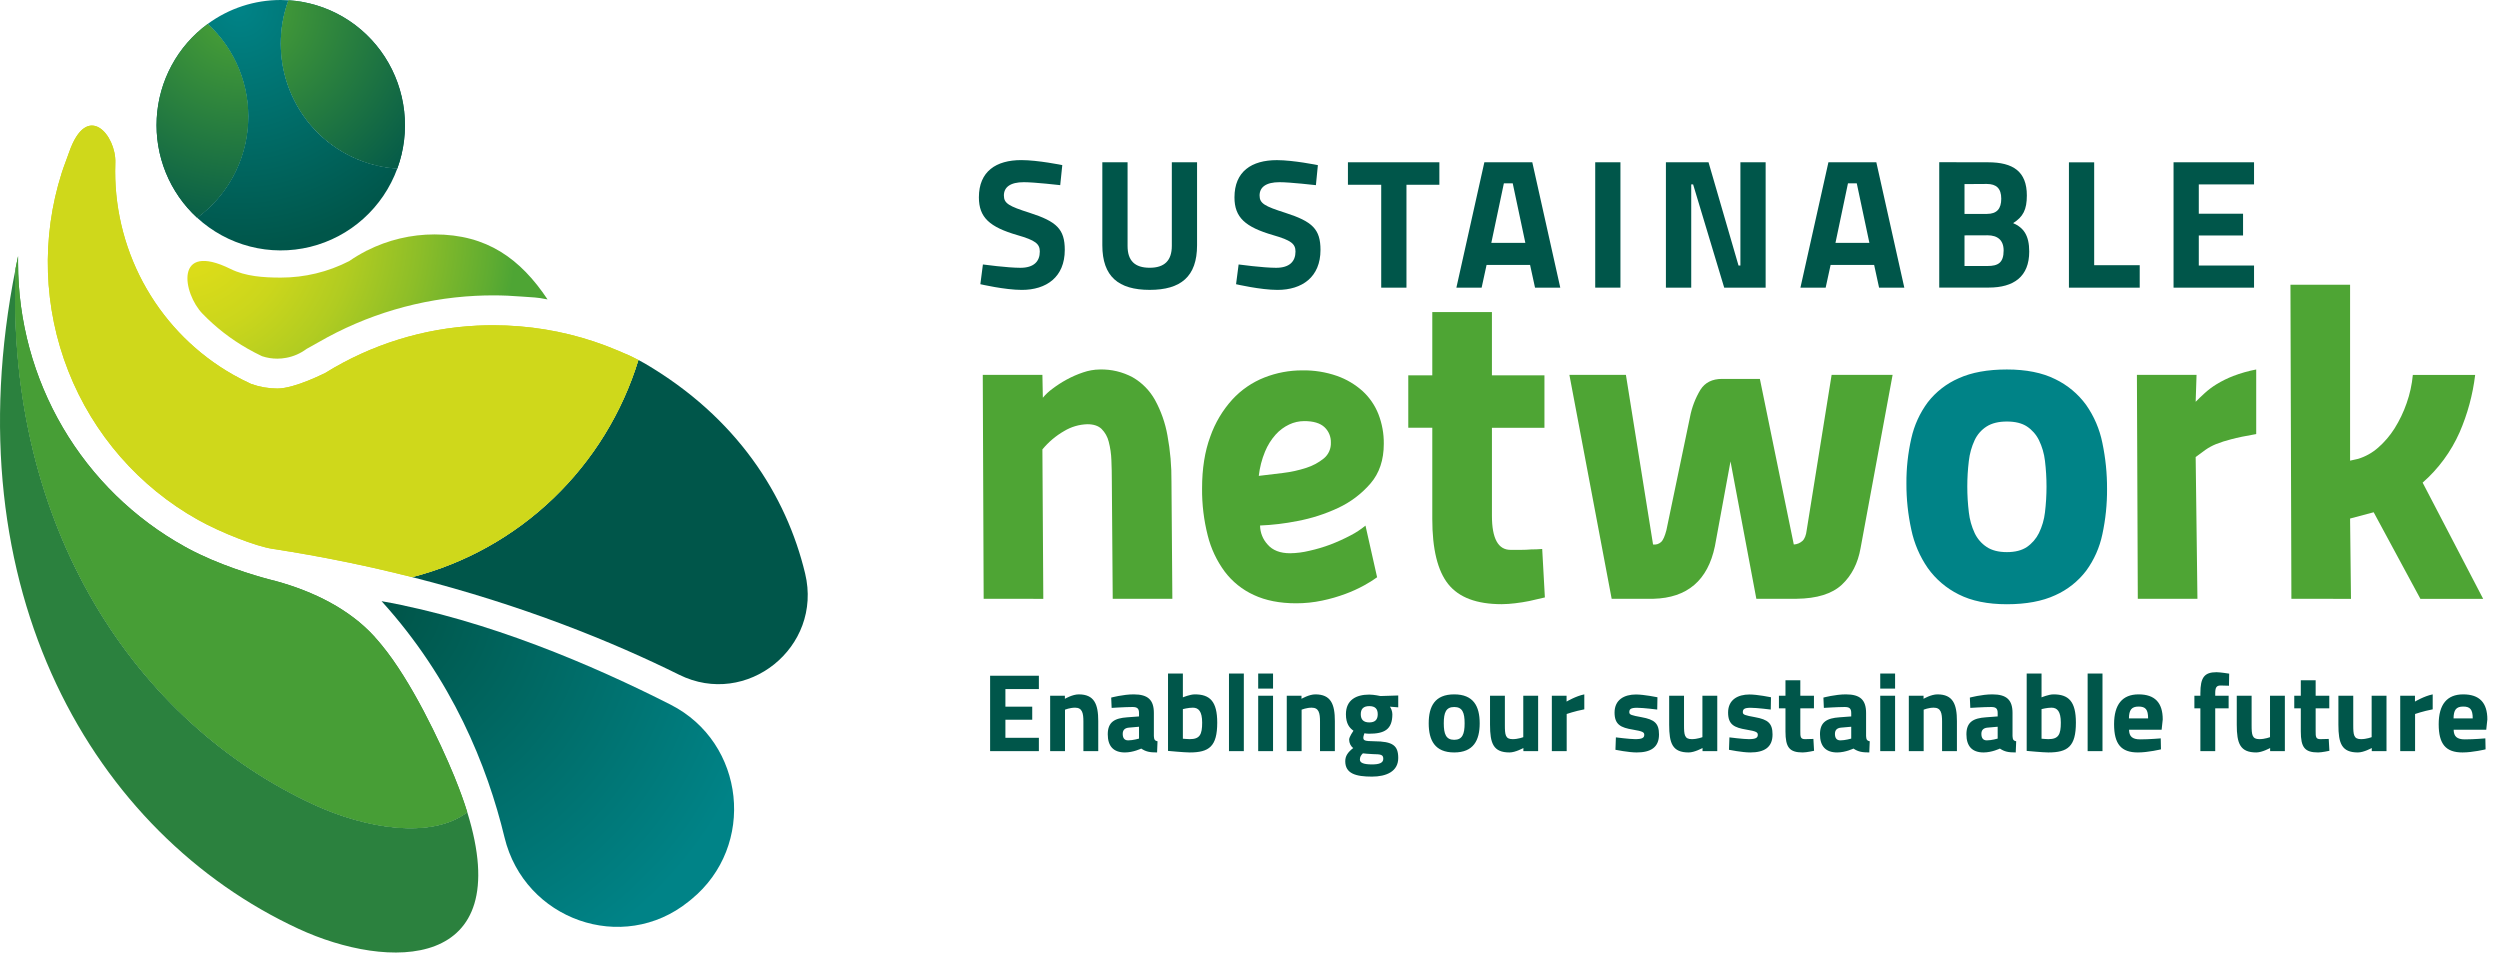 <svg width="203" height="78" viewBox="0 0 203 78" fill="none" xmlns="http://www.w3.org/2000/svg">
<path d="M22.802 3.541C22.801 2.34 23.011 1.149 23.423 0.022C23.218 0.008 23.011 1.75686e-05 22.802 1.75686e-05C20.668 -0.004 18.588 0.678 16.864 1.946C17.971 2.962 18.839 4.214 19.406 5.61C19.973 7.006 20.224 8.512 20.141 10.018C20.059 11.525 19.645 12.994 18.929 14.319C18.213 15.643 17.214 16.791 16.003 17.678C17.224 18.801 18.701 19.604 20.302 20.017C21.904 20.43 23.581 20.439 25.188 20.045C26.794 19.65 28.279 18.864 29.512 17.754C30.746 16.645 31.69 15.247 32.262 13.683C29.701 13.524 27.296 12.386 25.538 10.502C23.781 8.617 22.802 6.128 22.802 3.541V3.541Z" fill="url(#paint0_radial)"/>
<path d="M23.423 0.021C22.88 1.508 22.689 3.103 22.866 4.677C23.042 6.252 23.581 7.763 24.44 9.09C25.299 10.417 26.453 11.523 27.811 12.321C29.169 13.118 30.693 13.585 32.262 13.683C32.805 12.196 32.996 10.602 32.819 9.027C32.642 7.453 32.103 5.942 31.245 4.615C30.386 3.288 29.232 2.181 27.874 1.384C26.515 0.586 24.991 0.12 23.423 0.021V0.021Z" fill="url(#paint1_radial)"/>
<path d="M23.423 0.021C22.88 1.508 22.689 3.103 22.866 4.677C23.042 6.252 23.581 7.763 24.44 9.09C25.299 10.417 26.453 11.523 27.811 12.321C29.169 13.118 30.693 13.585 32.262 13.683C32.805 12.196 32.996 10.602 32.819 9.027C32.642 7.453 32.103 5.942 31.245 4.615C30.386 3.288 29.232 2.181 27.874 1.384C26.515 0.586 24.991 0.12 23.423 0.021V0.021Z" fill="url(#paint2_radial)"/>
<path d="M20.16 9.457C20.161 8.043 19.868 6.644 19.3 5.35C18.733 4.057 17.903 2.897 16.864 1.946C15.654 2.833 14.655 3.981 13.939 5.306C13.223 6.63 12.809 8.099 12.726 9.606C12.644 11.112 12.895 12.618 13.462 14.014C14.029 15.41 14.897 16.662 16.003 17.678C17.291 16.736 18.34 15.5 19.062 14.071C19.785 12.643 20.161 11.061 20.16 9.457V9.457Z" fill="url(#paint3_radial)"/>
<path d="M20.16 9.457C20.161 8.043 19.868 6.644 19.3 5.35C18.733 4.057 17.903 2.897 16.864 1.946C15.654 2.833 14.655 3.981 13.939 5.306C13.223 6.63 12.809 8.099 12.726 9.606C12.644 11.112 12.895 12.618 13.462 14.014C14.029 15.41 14.897 16.662 16.003 17.678C17.291 16.736 18.34 15.5 19.062 14.071C19.785 12.643 20.161 11.061 20.16 9.457V9.457Z" fill="url(#paint4_radial)"/>
<path d="M54.449 57.216C48.163 54.023 39.573 50.342 30.983 48.815C36.723 55.138 39.565 62.194 40.967 67.996C42.587 74.696 50.559 77.516 55.905 73.214L56.141 73.023C61.422 68.697 60.528 60.305 54.449 57.216Z" fill="url(#paint5_radial)"/>
<path d="M25.457 65.322C11.077 58.66 0.436 42.913 1.27 21.791C-3.968 47.959 7.647 67.73 24.235 75.417C31.52 78.793 41.964 78.916 37.942 65.951C35.043 68.157 29.715 67.295 25.457 65.322Z" fill="url(#paint6_radial)"/>
<path d="M25.457 65.323C29.712 67.295 35.043 68.157 37.942 65.952C37.678 65.1 37.349 64.189 36.956 63.219L36.896 63.065C35.725 60.215 33.386 55.279 30.979 52.364L30.942 52.32L30.832 52.188L30.663 51.99L30.653 51.979C30.579 51.894 30.5 51.809 30.429 51.726V51.717C28.378 49.453 25.453 48.027 22.436 47.193L22.401 47.184C22.225 47.136 22.049 47.09 21.872 47.048C20.663 46.726 17.73 45.864 15.246 44.52L15.003 44.386C10.905 42.118 7.487 38.781 5.106 34.726C2.725 30.67 1.468 26.044 1.467 21.332C1.467 21.154 1.467 20.977 1.467 20.801C1.395 21.133 1.329 21.461 1.264 21.791C0.436 42.913 11.079 58.66 25.457 65.323Z" fill="url(#paint7_radial)"/>
<path d="M25.457 65.323C29.712 67.295 35.043 68.157 37.942 65.952C37.678 65.1 37.349 64.189 36.956 63.219L36.896 63.065C35.725 60.215 33.386 55.279 30.979 52.364L30.942 52.32L30.832 52.188L30.663 51.99L30.653 51.979C30.579 51.894 30.5 51.809 30.429 51.726V51.717C28.378 49.453 25.453 48.027 22.436 47.193L22.401 47.184C22.225 47.136 22.049 47.09 21.872 47.048C20.663 46.726 17.73 45.864 15.246 44.52L15.003 44.386C10.905 42.118 7.487 38.781 5.106 34.726C2.725 30.67 1.468 26.044 1.467 21.332C1.467 21.154 1.467 20.977 1.467 20.801C1.395 21.133 1.329 21.461 1.264 21.791C0.436 42.913 11.079 58.66 25.457 65.323Z" fill="url(#paint8_radial)"/>
<path d="M35.291 19.035C33.383 19.033 31.501 19.482 29.796 20.345V20.334L29.738 20.374C29.259 20.619 28.797 20.896 28.353 21.202C26.634 22.084 24.731 22.543 22.802 22.541C21.373 22.541 19.939 22.441 18.725 21.841C14.126 19.572 14.833 23.816 16.453 25.483C17.53 26.593 18.757 27.544 20.097 28.307C20.485 28.529 20.883 28.735 21.279 28.924C21.679 29.057 22.098 29.124 22.519 29.123C22.76 29.123 23.002 29.1 23.239 29.055C23.837 28.946 24.401 28.699 24.888 28.334L25.864 27.789C29.765 25.536 34.139 24.245 38.629 24.02C39.103 23.997 39.578 23.984 40.038 23.984C40.803 23.984 41.602 24.018 42.391 24.083C43.431 24.169 43.443 24.114 44.462 24.313C42.259 21.008 39.533 19.035 35.291 19.035Z" fill="url(#paint9_radial)"/>
<path d="M65.378 46.576C63.848 40.192 59.817 33.883 52.352 29.51C52.183 29.413 52.012 29.319 51.839 29.23C50.527 33.507 48.148 37.374 44.931 40.461C41.714 43.548 37.766 45.752 33.463 46.862C42.489 49.151 49.8 52.14 55.15 54.791C60.631 57.509 66.816 52.561 65.378 46.576Z" fill="url(#paint10_radial)"/>
<path d="M51.839 29.23C51.291 28.943 50.724 28.695 50.156 28.459C47.624 27.385 44.939 26.724 42.201 26.5C41.487 26.44 40.768 26.41 40.044 26.409C39.611 26.409 39.18 26.42 38.751 26.441C34.38 26.653 30.132 27.976 26.404 30.288C26.378 30.288 23.957 31.548 22.525 31.548C21.795 31.547 21.07 31.419 20.383 31.171C19.88 30.94 19.39 30.688 18.911 30.416C16.01 28.767 13.595 26.369 11.916 23.469C10.236 20.569 9.352 17.271 9.353 13.913C9.353 13.677 9.353 13.45 9.365 13.218C9.448 11.015 7.074 8.114 5.597 12.403C5.411 12.946 5.189 13.483 5.015 14.029C3.337 19.295 3.526 24.985 5.547 30.127C7.569 35.269 11.299 39.544 16.099 42.222C17.967 43.264 20.794 44.361 22.121 44.565C26.152 45.182 29.935 45.97 33.457 46.863C37.761 45.753 41.71 43.55 44.928 40.463C48.147 37.376 50.526 33.508 51.839 29.23V29.23Z" fill="url(#paint11_radial)"/>
<path d="M51.839 29.23C51.291 28.943 50.724 28.695 50.156 28.459C47.624 27.385 44.939 26.724 42.201 26.5C41.487 26.44 40.768 26.41 40.044 26.409C39.611 26.409 39.18 26.42 38.751 26.441C34.38 26.653 30.132 27.976 26.404 30.288C26.378 30.288 23.957 31.548 22.525 31.548C21.795 31.547 21.07 31.419 20.383 31.171C19.88 30.94 19.39 30.688 18.911 30.416C16.01 28.767 13.595 26.369 11.916 23.469C10.236 20.569 9.352 17.271 9.353 13.913C9.353 13.677 9.353 13.45 9.365 13.218C9.448 11.015 7.074 8.114 5.597 12.403C5.411 12.946 5.189 13.483 5.015 14.029C3.337 19.295 3.526 24.985 5.547 30.127C7.569 35.269 11.299 39.544 16.099 42.222C17.967 43.264 20.794 44.361 22.121 44.565C26.152 45.182 29.935 45.97 33.457 46.863C37.761 45.753 41.71 43.55 44.928 40.463C48.147 37.376 50.526 33.508 51.839 29.23V29.23Z" fill="url(#paint12_radial)"/>
<path d="M86.09 15.034C86.09 15.034 83.996 14.794 83.134 14.794C82.036 14.794 81.516 15.198 81.516 15.873C81.516 16.518 81.917 16.742 83.61 17.281C85.793 17.985 86.46 18.599 86.46 20.29C86.46 22.507 84.961 23.54 82.971 23.54C81.594 23.54 79.605 23.077 79.605 23.077L79.812 21.475C79.812 21.475 81.8 21.745 82.856 21.745C83.956 21.745 84.432 21.22 84.432 20.426C84.432 19.798 84.075 19.513 82.619 19.094C80.347 18.435 79.486 17.656 79.486 16.024C79.486 13.915 80.881 13 82.931 13C84.282 13 86.258 13.406 86.258 13.406L86.09 15.034Z" fill="#00564A"/>
<path d="M93.355 21.742C94.557 21.742 95.152 21.157 95.152 19.96V13.174H97.201V19.914C97.201 22.46 95.881 23.538 93.355 23.538C90.829 23.538 89.509 22.459 89.509 19.914V13.177H91.559V19.963C91.556 21.173 92.149 21.742 93.355 21.742Z" fill="#00564A"/>
<path d="M109.452 13.177H116.877V15.003H114.205V23.358H112.155V15.003H109.452V13.177Z" fill="#00564A"/>
<path d="M120.53 13.177H124.422L126.694 23.356H124.644L124.243 21.515H120.709L120.309 23.356H118.259L120.53 13.177ZM121.095 19.72H123.858L122.833 14.885H122.115L121.095 19.72Z" fill="#00564A"/>
<path d="M129.532 13.177H131.58V23.356H129.532V13.177Z" fill="#00564A"/>
<path d="M135.272 13.177H138.732L141.168 21.561H141.321V13.177H143.37V23.356H140.005L137.481 14.973H137.328V23.356H135.272V13.177Z" fill="#00564A"/>
<path d="M148.468 13.177H152.358L154.63 23.356H152.581L152.181 21.515H148.645L148.244 23.356H146.195L148.468 13.177ZM149.04 19.72H151.794L150.769 14.885H150.056L149.04 19.72Z" fill="#00564A"/>
<path d="M161.431 13.178C163.466 13.178 164.58 13.926 164.58 15.872C164.58 17.026 164.274 17.609 163.466 18.117C164.327 18.492 164.773 19.122 164.773 20.431C164.773 22.467 163.51 23.351 161.491 23.351H157.466V13.171L161.431 13.178ZM159.518 14.948V17.369H161.344C162.146 17.369 162.502 16.95 162.502 16.136C162.502 15.297 162.101 14.937 161.329 14.937L159.518 14.948ZM159.518 19.112V21.599H161.389C162.235 21.599 162.695 21.344 162.695 20.34C162.695 19.503 162.205 19.106 161.389 19.106L159.518 19.112Z" fill="#00564A"/>
<path d="M167.997 23.358V13.179H170.047V21.533H173.745V23.359L167.997 23.358Z" fill="#00564A"/>
<path d="M176.492 13.177H183.028V14.974H178.542V17.354H182.136V19.121H178.542V21.561H183.028V23.358H176.492V13.177Z" fill="#00564A"/>
<path d="M79.873 48.621L79.801 30.439H84.643L84.679 32.297C84.907 32.022 85.168 31.778 85.457 31.569C85.823 31.291 86.209 31.041 86.613 30.821C87.041 30.588 87.489 30.393 87.95 30.238C88.386 30.087 88.844 30.007 89.305 30.002C90.236 29.977 91.157 30.197 91.978 30.639C92.735 31.076 93.36 31.712 93.786 32.479C94.278 33.377 94.619 34.35 94.797 35.359C95.026 36.596 95.135 37.853 95.123 39.111L95.195 48.621H90.353L90.281 39.111C90.281 38.505 90.269 37.922 90.245 37.362C90.228 36.858 90.156 36.356 90.029 35.868C89.933 35.475 89.733 35.116 89.449 34.83C89.184 34.575 88.799 34.447 88.293 34.447C87.63 34.466 86.983 34.655 86.414 34.998C85.739 35.384 85.139 35.891 84.643 36.492L84.716 48.626L79.873 48.621Z" fill="#4EA534"/>
<path d="M121.145 34.739V41.881C121.145 43.732 121.652 44.655 122.665 44.649H123.492C123.781 44.649 124.058 44.637 124.323 44.614C124.612 44.614 124.914 44.602 125.227 44.577L125.444 48.511C125.034 48.61 124.612 48.706 124.179 48.803C123.818 48.877 123.433 48.937 123.023 48.986C122.663 49.031 122.301 49.055 121.938 49.059C119.913 49.059 118.468 48.518 117.601 47.436C116.734 46.355 116.301 44.588 116.302 42.136V34.733H114.352V30.476H116.302V25.338H121.144V30.476H125.409V34.739H121.145Z" fill="#4EA534"/>
<path d="M132.024 30.439L134.228 44.213C134.345 44.23 134.464 44.22 134.576 44.186C134.689 44.151 134.793 44.092 134.88 44.013C135.048 43.858 135.186 43.533 135.313 43.047L137.228 33.864C137.377 33.078 137.665 32.325 138.079 31.642C138.452 31.059 139.036 30.767 139.831 30.767H142.902L145.656 44.213C145.917 44.2 146.166 44.097 146.361 43.922C146.542 43.752 146.655 43.459 146.704 43.047L148.728 30.439H153.68L151.079 44.505C150.862 45.739 150.356 46.728 149.562 47.474C148.767 48.219 147.538 48.602 145.875 48.621H142.615L140.517 37.466L139.249 44.358C138.671 47.128 137.009 48.549 134.262 48.621H130.867L127.435 30.439H132.024Z" fill="#4EA534"/>
<path d="M162.961 30.002C164.527 30.002 165.834 30.264 166.882 30.786C167.878 31.265 168.741 31.984 169.394 32.88C170.042 33.805 170.491 34.855 170.713 35.965C170.971 37.192 171.098 38.444 171.092 39.699C171.101 40.936 170.973 42.17 170.713 43.379C170.49 44.453 170.04 45.466 169.394 46.349C168.735 47.212 167.871 47.895 166.882 48.334C165.834 48.819 164.527 49.063 162.961 49.064C161.396 49.065 160.088 48.797 159.039 48.262C158.043 47.767 157.184 47.034 156.536 46.126C155.888 45.188 155.433 44.129 155.199 43.01C154.93 41.778 154.796 40.52 154.801 39.258C154.793 38.025 154.926 36.796 155.199 35.595C155.434 34.534 155.89 33.535 156.536 32.664C157.198 31.812 158.062 31.142 159.048 30.715C160.091 30.24 161.396 30.002 162.961 30.002ZM162.961 44.832C163.634 44.832 164.176 44.692 164.587 44.414C165.003 44.126 165.339 43.737 165.563 43.283C165.819 42.756 165.984 42.189 166.051 41.607C166.219 40.215 166.219 38.809 166.051 37.418C165.984 36.835 165.819 36.268 165.563 35.741C165.341 35.29 165.004 34.907 164.587 34.629C164.179 34.362 163.637 34.228 162.961 34.228C162.285 34.228 161.737 34.362 161.317 34.629C160.893 34.899 160.554 35.285 160.341 35.741C160.095 36.271 159.937 36.837 159.871 37.418C159.702 38.809 159.702 40.216 159.871 41.607C159.937 42.187 160.095 42.754 160.341 43.283C160.557 43.743 160.895 44.134 161.317 44.414C161.739 44.693 162.287 44.833 162.961 44.832Z" fill="#008387"/>
<path d="M173.517 30.439H178.36L178.288 32.626C178.504 32.407 178.747 32.171 179.029 31.915C179.33 31.642 179.657 31.398 180.005 31.187C180.431 30.929 180.878 30.709 181.342 30.53C181.946 30.299 182.569 30.123 183.204 30.002V35.246C182.359 35.391 181.685 35.531 181.18 35.666C180.756 35.772 180.34 35.905 179.933 36.065C179.633 36.187 179.348 36.343 179.082 36.528C178.842 36.697 178.577 36.892 178.288 37.111L178.432 48.624H173.589L173.517 30.439Z" fill="#4EA534"/>
<path d="M186.061 48.621L185.985 23.122H190.827V37.405L191.478 37.259C192.079 37.076 192.633 36.766 193.105 36.349C193.624 35.895 194.074 35.367 194.442 34.782C194.842 34.141 195.17 33.457 195.418 32.741C195.68 32 195.849 31.229 195.922 30.445H200.983C200.789 32.053 200.363 33.625 199.718 35.109C199.025 36.673 198.001 38.066 196.718 39.19L201.633 48.627H196.537L192.742 41.596L190.827 42.105L190.9 48.627L186.061 48.621Z" fill="#4EA534"/>
<path d="M106.852 15.035C106.852 15.035 104.758 14.794 103.897 14.794C102.798 14.794 102.278 15.198 102.278 15.874C102.278 16.518 102.679 16.742 104.373 17.282C106.556 17.985 107.224 18.599 107.224 20.291C107.224 22.507 105.723 23.54 103.733 23.54C102.356 23.54 100.368 23.078 100.368 23.078L100.576 21.475C100.576 21.475 102.564 21.745 103.62 21.745C104.718 21.745 105.194 21.221 105.194 20.427C105.194 19.799 104.838 19.513 103.381 19.094C101.105 18.432 100.239 17.653 100.239 16.028C100.239 13.918 101.634 13.003 103.684 13.003C105.035 13.003 107.012 13.409 107.012 13.409L106.852 15.035Z" fill="#00564A"/>
<path d="M111.821 46.874C111.485 47.114 111.136 47.333 110.773 47.531C110.285 47.799 109.778 48.03 109.256 48.222C108.638 48.452 108.004 48.635 107.359 48.769C106.663 48.916 105.954 48.989 105.243 48.988C103.917 48.988 102.773 48.763 101.81 48.313C100.877 47.887 100.063 47.234 99.444 46.411C98.798 45.535 98.33 44.539 98.067 43.481C97.75 42.231 97.596 40.944 97.608 39.654C97.608 38.052 97.831 36.65 98.276 35.447C98.667 34.335 99.275 33.312 100.065 32.441C100.787 31.655 101.676 31.045 102.665 30.655C103.647 30.268 104.692 30.071 105.746 30.075C106.706 30.057 107.662 30.21 108.569 30.526C109.335 30.796 110.04 31.215 110.646 31.759C111.21 32.278 111.649 32.919 111.93 33.635C112.226 34.401 112.374 35.218 112.364 36.041C112.364 37.352 112.003 38.426 111.28 39.264C110.55 40.108 109.65 40.785 108.641 41.251C107.593 41.74 106.488 42.095 105.352 42.307C104.351 42.508 103.336 42.63 102.317 42.671C102.323 43.244 102.541 43.794 102.928 44.213C103.336 44.688 103.948 44.925 104.764 44.924C105.288 44.916 105.809 44.849 106.319 44.724C106.904 44.595 107.479 44.424 108.041 44.213C108.592 44.001 109.131 43.757 109.654 43.481C110.089 43.259 110.499 42.99 110.877 42.679L111.821 46.874ZM105.899 34.193C105.481 34.195 105.067 34.288 104.688 34.466C104.27 34.663 103.896 34.941 103.586 35.285C103.221 35.694 102.927 36.164 102.719 36.673C102.459 37.302 102.289 37.964 102.213 38.641C102.839 38.568 103.496 38.489 104.183 38.404C104.827 38.328 105.463 38.188 106.08 37.986C106.599 37.821 107.084 37.559 107.507 37.214C107.691 37.059 107.837 36.864 107.934 36.642C108.031 36.421 108.077 36.181 108.067 35.939C108.074 35.704 108.031 35.47 107.941 35.253C107.851 35.036 107.715 34.842 107.544 34.682C107.19 34.355 106.642 34.192 105.899 34.193Z" fill="#4EA534"/>
<path d="M80.397 60.991H84.357V59.911H81.639V58.444H83.817V57.382H81.639V55.951H84.357V54.871H80.397V60.991ZM86.478 60.991V57.625C86.478 57.625 86.874 57.463 87.297 57.463C87.882 57.463 87.972 57.904 87.972 58.588V60.991H89.178V58.552C89.178 57.175 88.854 56.383 87.594 56.383C87.081 56.383 86.469 56.743 86.469 56.743V56.491H85.272V60.991H86.478ZM93.694 57.895C93.694 56.842 93.226 56.383 92.056 56.383C91.192 56.383 90.229 56.644 90.229 56.644L90.265 57.481C90.265 57.481 91.363 57.409 91.957 57.409C92.317 57.409 92.488 57.508 92.488 57.895V58.174L91.525 58.246C90.535 58.318 89.95 58.606 89.95 59.623C89.95 60.577 90.4 61.099 91.345 61.099C92.02 61.099 92.668 60.784 92.668 60.784C93.046 61.036 93.352 61.099 93.955 61.099L93.991 60.19C93.748 60.145 93.712 60.037 93.694 59.767V57.895ZM92.488 59.011V59.974C92.488 59.974 91.993 60.118 91.606 60.118C91.282 60.118 91.165 59.902 91.165 59.587C91.165 59.263 91.354 59.11 91.669 59.083L92.488 59.011ZM97.021 56.383C96.625 56.383 96.049 56.626 96.049 56.626V54.691H94.843V60.973C94.843 60.973 96.166 61.099 96.598 61.099C98.182 61.099 98.839 60.613 98.839 58.678C98.839 56.95 98.245 56.383 97.021 56.383ZM96.598 60.019C96.463 60.019 96.049 59.983 96.049 59.983V57.58C96.049 57.58 96.499 57.463 96.859 57.463C97.327 57.463 97.615 57.769 97.615 58.678C97.615 59.65 97.426 60.019 96.598 60.019ZM99.793 60.991H100.999V54.691H99.793V60.991ZM102.165 60.991H103.371V56.491H102.165V60.991ZM102.165 55.915H103.371V54.691H102.165V55.915ZM105.691 60.991V57.625C105.691 57.625 106.087 57.463 106.51 57.463C107.095 57.463 107.185 57.904 107.185 58.588V60.991H108.391V58.552C108.391 57.175 108.067 56.383 106.807 56.383C106.294 56.383 105.682 56.743 105.682 56.743V56.491H104.485V60.991H105.691ZM111.404 63.061C112.565 63.061 113.537 62.647 113.537 61.549C113.537 60.541 113.105 60.199 111.575 60.19C110.81 60.181 110.702 60.127 110.702 59.893C110.702 59.776 110.792 59.542 110.792 59.542C110.873 59.56 111.062 59.578 111.161 59.578C112.394 59.578 113.06 59.254 113.06 57.994C113.06 57.733 112.943 57.508 112.862 57.382L113.537 57.436V56.473L112.088 56.518C112.088 56.518 111.575 56.401 111.179 56.401C110.126 56.401 109.289 56.833 109.289 57.994C109.289 58.777 109.586 59.11 109.901 59.335C109.901 59.335 109.55 59.83 109.55 60.055C109.55 60.334 109.685 60.604 109.883 60.739C109.433 61.09 109.235 61.396 109.235 61.81C109.235 62.818 110.09 63.061 111.404 63.061ZM111.476 61.234C112.142 61.243 112.322 61.279 112.322 61.621C112.322 61.945 111.998 62.071 111.413 62.071C110.738 62.071 110.423 61.945 110.423 61.684C110.423 61.459 110.513 61.324 110.666 61.171C110.666 61.171 111.224 61.234 111.476 61.234ZM111.188 58.66C110.702 58.66 110.495 58.417 110.495 57.994C110.495 57.571 110.702 57.337 111.188 57.337C111.674 57.337 111.872 57.571 111.872 57.994C111.872 58.417 111.674 58.66 111.188 58.66ZM118.081 56.383C116.515 56.383 116.011 57.346 116.011 58.732C116.011 60.118 116.515 61.099 118.081 61.099C119.647 61.099 120.151 60.118 120.151 58.732C120.151 57.346 119.647 56.383 118.081 56.383ZM118.081 60.073C117.415 60.073 117.235 59.605 117.235 58.732C117.235 57.859 117.415 57.409 118.081 57.409C118.747 57.409 118.927 57.859 118.927 58.732C118.927 59.605 118.747 60.073 118.081 60.073ZM123.69 56.491V59.857C123.69 59.857 123.276 60.019 122.826 60.019C122.232 60.019 122.196 59.668 122.196 58.867V56.491H120.99V58.849C120.99 60.37 121.26 61.099 122.574 61.099C123.051 61.099 123.699 60.739 123.699 60.739V60.991H124.896V56.491H123.69ZM126.009 60.991H127.215V57.976C127.215 57.976 127.854 57.751 128.646 57.598V56.383C127.962 56.518 127.206 56.968 127.206 56.968V56.491H126.009V60.991ZM134.585 56.617C134.585 56.617 133.487 56.392 132.839 56.392C131.894 56.392 131.102 56.815 131.102 57.859C131.102 58.849 131.615 59.083 132.587 59.245C133.415 59.38 133.514 59.47 133.514 59.668C133.514 59.902 133.361 60.019 132.785 60.019C132.326 60.019 131.21 59.875 131.21 59.875L131.174 60.883C131.174 60.883 132.236 61.099 132.902 61.099C134.027 61.099 134.711 60.694 134.711 59.641C134.711 58.732 134.342 58.426 133.298 58.237C132.47 58.084 132.299 58.039 132.299 57.832C132.299 57.589 132.407 57.472 132.929 57.472C133.451 57.472 134.567 57.616 134.567 57.616L134.585 56.617ZM138.236 56.491V59.857C138.236 59.857 137.822 60.019 137.372 60.019C136.778 60.019 136.742 59.668 136.742 58.867V56.491H135.536V58.849C135.536 60.37 135.806 61.099 137.12 61.099C137.597 61.099 138.245 60.739 138.245 60.739V60.991H139.442V56.491H138.236ZM143.804 56.617C143.804 56.617 142.706 56.392 142.058 56.392C141.113 56.392 140.321 56.815 140.321 57.859C140.321 58.849 140.834 59.083 141.806 59.245C142.634 59.38 142.733 59.47 142.733 59.668C142.733 59.902 142.58 60.019 142.004 60.019C141.545 60.019 140.429 59.875 140.429 59.875L140.393 60.883C140.393 60.883 141.455 61.099 142.121 61.099C143.246 61.099 143.93 60.694 143.93 59.641C143.93 58.732 143.561 58.426 142.517 58.237C141.689 58.084 141.518 58.039 141.518 57.832C141.518 57.589 141.626 57.472 142.148 57.472C142.67 57.472 143.786 57.616 143.786 57.616L143.804 56.617ZM147.293 57.517V56.491H146.186V55.24H144.98V56.491H144.449V57.517H144.98V59.389C144.98 60.685 145.295 61.099 146.384 61.099C146.699 61.099 147.302 60.964 147.302 60.964L147.248 60.001C147.248 60.001 146.816 60.019 146.564 60.019C146.186 60.019 146.186 59.812 146.186 59.362V57.517H147.293ZM151.526 57.895C151.526 56.842 151.058 56.383 149.888 56.383C149.024 56.383 148.061 56.644 148.061 56.644L148.097 57.481C148.097 57.481 149.195 57.409 149.789 57.409C150.149 57.409 150.32 57.508 150.32 57.895V58.174L149.357 58.246C148.367 58.318 147.782 58.606 147.782 59.623C147.782 60.577 148.232 61.099 149.177 61.099C149.852 61.099 150.5 60.784 150.5 60.784C150.878 61.036 151.184 61.099 151.787 61.099L151.823 60.19C151.58 60.145 151.544 60.037 151.526 59.767V57.895ZM150.32 59.011V59.974C150.32 59.974 149.825 60.118 149.438 60.118C149.114 60.118 148.997 59.902 148.997 59.587C148.997 59.263 149.186 59.11 149.501 59.083L150.32 59.011ZM152.675 60.991H153.881V56.491H152.675V60.991ZM152.675 55.915H153.881V54.691H152.675V55.915ZM156.202 60.991V57.625C156.202 57.625 156.598 57.463 157.021 57.463C157.606 57.463 157.696 57.904 157.696 58.588V60.991H158.902V58.552C158.902 57.175 158.578 56.383 157.318 56.383C156.805 56.383 156.193 56.743 156.193 56.743V56.491H154.996V60.991H156.202ZM163.417 57.895C163.417 56.842 162.949 56.383 161.779 56.383C160.915 56.383 159.952 56.644 159.952 56.644L159.988 57.481C159.988 57.481 161.086 57.409 161.68 57.409C162.04 57.409 162.211 57.508 162.211 57.895V58.174L161.248 58.246C160.258 58.318 159.673 58.606 159.673 59.623C159.673 60.577 160.123 61.099 161.068 61.099C161.743 61.099 162.391 60.784 162.391 60.784C162.769 61.036 163.075 61.099 163.678 61.099L163.714 60.19C163.471 60.145 163.435 60.037 163.417 59.767V57.895ZM162.211 59.011V59.974C162.211 59.974 161.716 60.118 161.329 60.118C161.005 60.118 160.888 59.902 160.888 59.587C160.888 59.263 161.077 59.11 161.392 59.083L162.211 59.011ZM166.745 56.383C166.349 56.383 165.773 56.626 165.773 56.626V54.691H164.567V60.973C164.567 60.973 165.89 61.099 166.322 61.099C167.906 61.099 168.563 60.613 168.563 58.678C168.563 56.95 167.969 56.383 166.745 56.383ZM166.322 60.019C166.187 60.019 165.773 59.983 165.773 59.983V57.58C165.773 57.58 166.223 57.463 166.583 57.463C167.051 57.463 167.339 57.769 167.339 58.678C167.339 59.65 167.15 60.019 166.322 60.019ZM169.516 60.991H170.722V54.691H169.516V60.991ZM173.787 60.037C173.139 60.037 172.887 59.794 172.878 59.254H175.524L175.614 58.417C175.614 57.058 174.975 56.383 173.652 56.383C172.338 56.383 171.663 57.202 171.663 58.804C171.663 60.424 172.239 61.099 173.598 61.099C174.435 61.099 175.47 60.847 175.47 60.847L175.452 59.956C175.452 59.956 174.525 60.037 173.787 60.037ZM172.869 58.336C172.878 57.652 173.076 57.373 173.652 57.373C174.219 57.373 174.426 57.607 174.426 58.336H172.869ZM179.876 57.517H180.965V56.491H179.876V56.302C179.876 55.843 179.966 55.663 180.308 55.663C180.596 55.663 180.992 55.681 180.992 55.681L181.01 54.7C181.01 54.7 180.281 54.583 179.984 54.583C179.003 54.583 178.67 54.997 178.67 56.293V56.491H178.184V57.517H178.67V60.991H179.876V57.517ZM184.325 56.491V59.857C184.325 59.857 183.911 60.019 183.461 60.019C182.867 60.019 182.831 59.668 182.831 58.867V56.491H181.625V58.849C181.625 60.37 181.895 61.099 183.209 61.099C183.686 61.099 184.334 60.739 184.334 60.739V60.991H185.531V56.491H184.325ZM189.138 57.517V56.491H188.031V55.24H186.825V56.491H186.294V57.517H186.825V59.389C186.825 60.685 187.14 61.099 188.229 61.099C188.544 61.099 189.147 60.964 189.147 60.964L189.093 60.001C189.093 60.001 188.661 60.019 188.409 60.019C188.031 60.019 188.031 59.812 188.031 59.362V57.517H189.138ZM192.578 56.491V59.857C192.578 59.857 192.164 60.019 191.714 60.019C191.12 60.019 191.084 59.668 191.084 58.867V56.491H189.878V58.849C189.878 60.37 190.148 61.099 191.462 61.099C191.939 61.099 192.587 60.739 192.587 60.739V60.991H193.784V56.491H192.578ZM194.898 60.991H196.104V57.976C196.104 57.976 196.743 57.751 197.535 57.598V56.383C196.851 56.518 196.095 56.968 196.095 56.968V56.491H194.898V60.991ZM200.146 60.037C199.498 60.037 199.246 59.794 199.237 59.254H201.883L201.973 58.417C201.973 57.058 201.334 56.383 200.011 56.383C198.697 56.383 198.022 57.202 198.022 58.804C198.022 60.424 198.598 61.099 199.957 61.099C200.794 61.099 201.829 60.847 201.829 60.847L201.811 59.956C201.811 59.956 200.884 60.037 200.146 60.037ZM199.228 58.336C199.237 57.652 199.435 57.373 200.011 57.373C200.578 57.373 200.785 57.607 200.785 58.336H199.228Z" fill="#00564A"/>
<defs>
<radialGradient id="paint0_radial" cx="0" cy="0" r="1" gradientUnits="userSpaceOnUse" gradientTransform="translate(19.421 0.652) scale(19.393 19.552)">
<stop stop-color="#008387"/>
<stop offset="1" stop-color="#00564A"/>
</radialGradient>
<radialGradient id="paint1_radial" cx="0" cy="0" r="1" gradientUnits="userSpaceOnUse" gradientTransform="translate(19.421 0.652) scale(19.393 19.552)">
<stop stop-color="#008387"/>
<stop offset="1" stop-color="#00564A"/>
</radialGradient>
<radialGradient id="paint2_radial" cx="0" cy="0" r="1" gradientUnits="userSpaceOnUse" gradientTransform="translate(19.421 0.652) scale(19.393 19.552)">
<stop stop-color="#4EA534"/>
<stop offset="1" stop-color="#00564A"/>
</radialGradient>
<radialGradient id="paint3_radial" cx="0" cy="0" r="1" gradientUnits="userSpaceOnUse" gradientTransform="translate(19.421 0.652) scale(19.393 19.552)">
<stop stop-color="#008387"/>
<stop offset="1" stop-color="#00564A"/>
</radialGradient>
<radialGradient id="paint4_radial" cx="0" cy="0" r="1" gradientUnits="userSpaceOnUse" gradientTransform="translate(19.421 0.652) scale(19.393 19.552)">
<stop stop-color="#4EA534"/>
<stop offset="1" stop-color="#00564A"/>
</radialGradient>
<radialGradient id="paint5_radial" cx="0" cy="0" r="1" gradientUnits="userSpaceOnUse" gradientTransform="translate(30.435 49.02) scale(33.405 33.678)">
<stop offset="0.05" stop-color="#00564A"/>
<stop offset="0.98" stop-color="#008387"/>
</radialGradient>
<radialGradient id="paint6_radial" cx="0" cy="0" r="1" gradientUnits="userSpaceOnUse" gradientTransform="translate(593.018 11938.8) scale(18438.7 26376.8)">
<stop stop-color="#4EA534"/>
<stop offset="1" stop-color="#00564A"/>
</radialGradient>
<radialGradient id="paint7_radial" cx="0" cy="0" r="1" gradientUnits="userSpaceOnUse" gradientTransform="translate(430.887 7109.75) scale(16130.6 20403.3)">
<stop stop-color="#4EA534"/>
<stop offset="1" stop-color="#00564A"/>
</radialGradient>
<radialGradient id="paint8_radial" cx="0" cy="0" r="1" gradientUnits="userSpaceOnUse" gradientTransform="translate(-159.264 1641.96) scale(14031.8 17748.6)">
<stop stop-color="#4EA534"/>
<stop offset="1" stop-color="#00564A"/>
</radialGradient>
<radialGradient id="paint9_radial" cx="0" cy="0" r="1" gradientUnits="userSpaceOnUse" gradientTransform="translate(14.845 18.37) scale(27.116 27.337)">
<stop offset="0.01" stop-color="#E0DE18"/>
<stop offset="0.14" stop-color="#DBDC19"/>
<stop offset="0.32" stop-color="#CBD61C"/>
<stop offset="0.51" stop-color="#B1CC21"/>
<stop offset="0.71" stop-color="#8DBE28"/>
<stop offset="0.93" stop-color="#5FAC31"/>
<stop offset="1" stop-color="#4EA534"/>
</radialGradient>
<radialGradient id="paint10_radial" cx="0" cy="0" r="1" gradientUnits="userSpaceOnUse" gradientTransform="translate(7415.36 8006.16) scale(9764.03 8001.42)">
<stop stop-color="#4EA534"/>
<stop offset="1" stop-color="#00564A"/>
</radialGradient>
<radialGradient id="paint11_radial" cx="0" cy="0" r="1" gradientUnits="userSpaceOnUse" gradientTransform="translate(2237.3 3031.59) scale(16705.8 12772.7)">
<stop offset="0.01" stop-color="#E0DE18"/>
<stop offset="0.14" stop-color="#DBDC19"/>
<stop offset="0.32" stop-color="#CBD61C"/>
<stop offset="0.51" stop-color="#B1CC21"/>
<stop offset="0.71" stop-color="#8DBE28"/>
<stop offset="0.93" stop-color="#5FAC31"/>
<stop offset="1" stop-color="#4EA534"/>
</radialGradient>
<radialGradient id="paint12_radial" cx="0" cy="0" r="1" gradientUnits="userSpaceOnUse" gradientTransform="translate(2106.37 3087.69) scale(16440.1 12569.6)">
<stop offset="0.01" stop-color="#E0DE18"/>
<stop offset="0.14" stop-color="#DBDC19"/>
<stop offset="0.32" stop-color="#CBD61C"/>
<stop offset="0.51" stop-color="#B1CC21"/>
<stop offset="0.71" stop-color="#8DBE28"/>
<stop offset="0.93" stop-color="#5FAC31"/>
<stop offset="1" stop-color="#4EA534"/>
</radialGradient>
</defs>
</svg>
